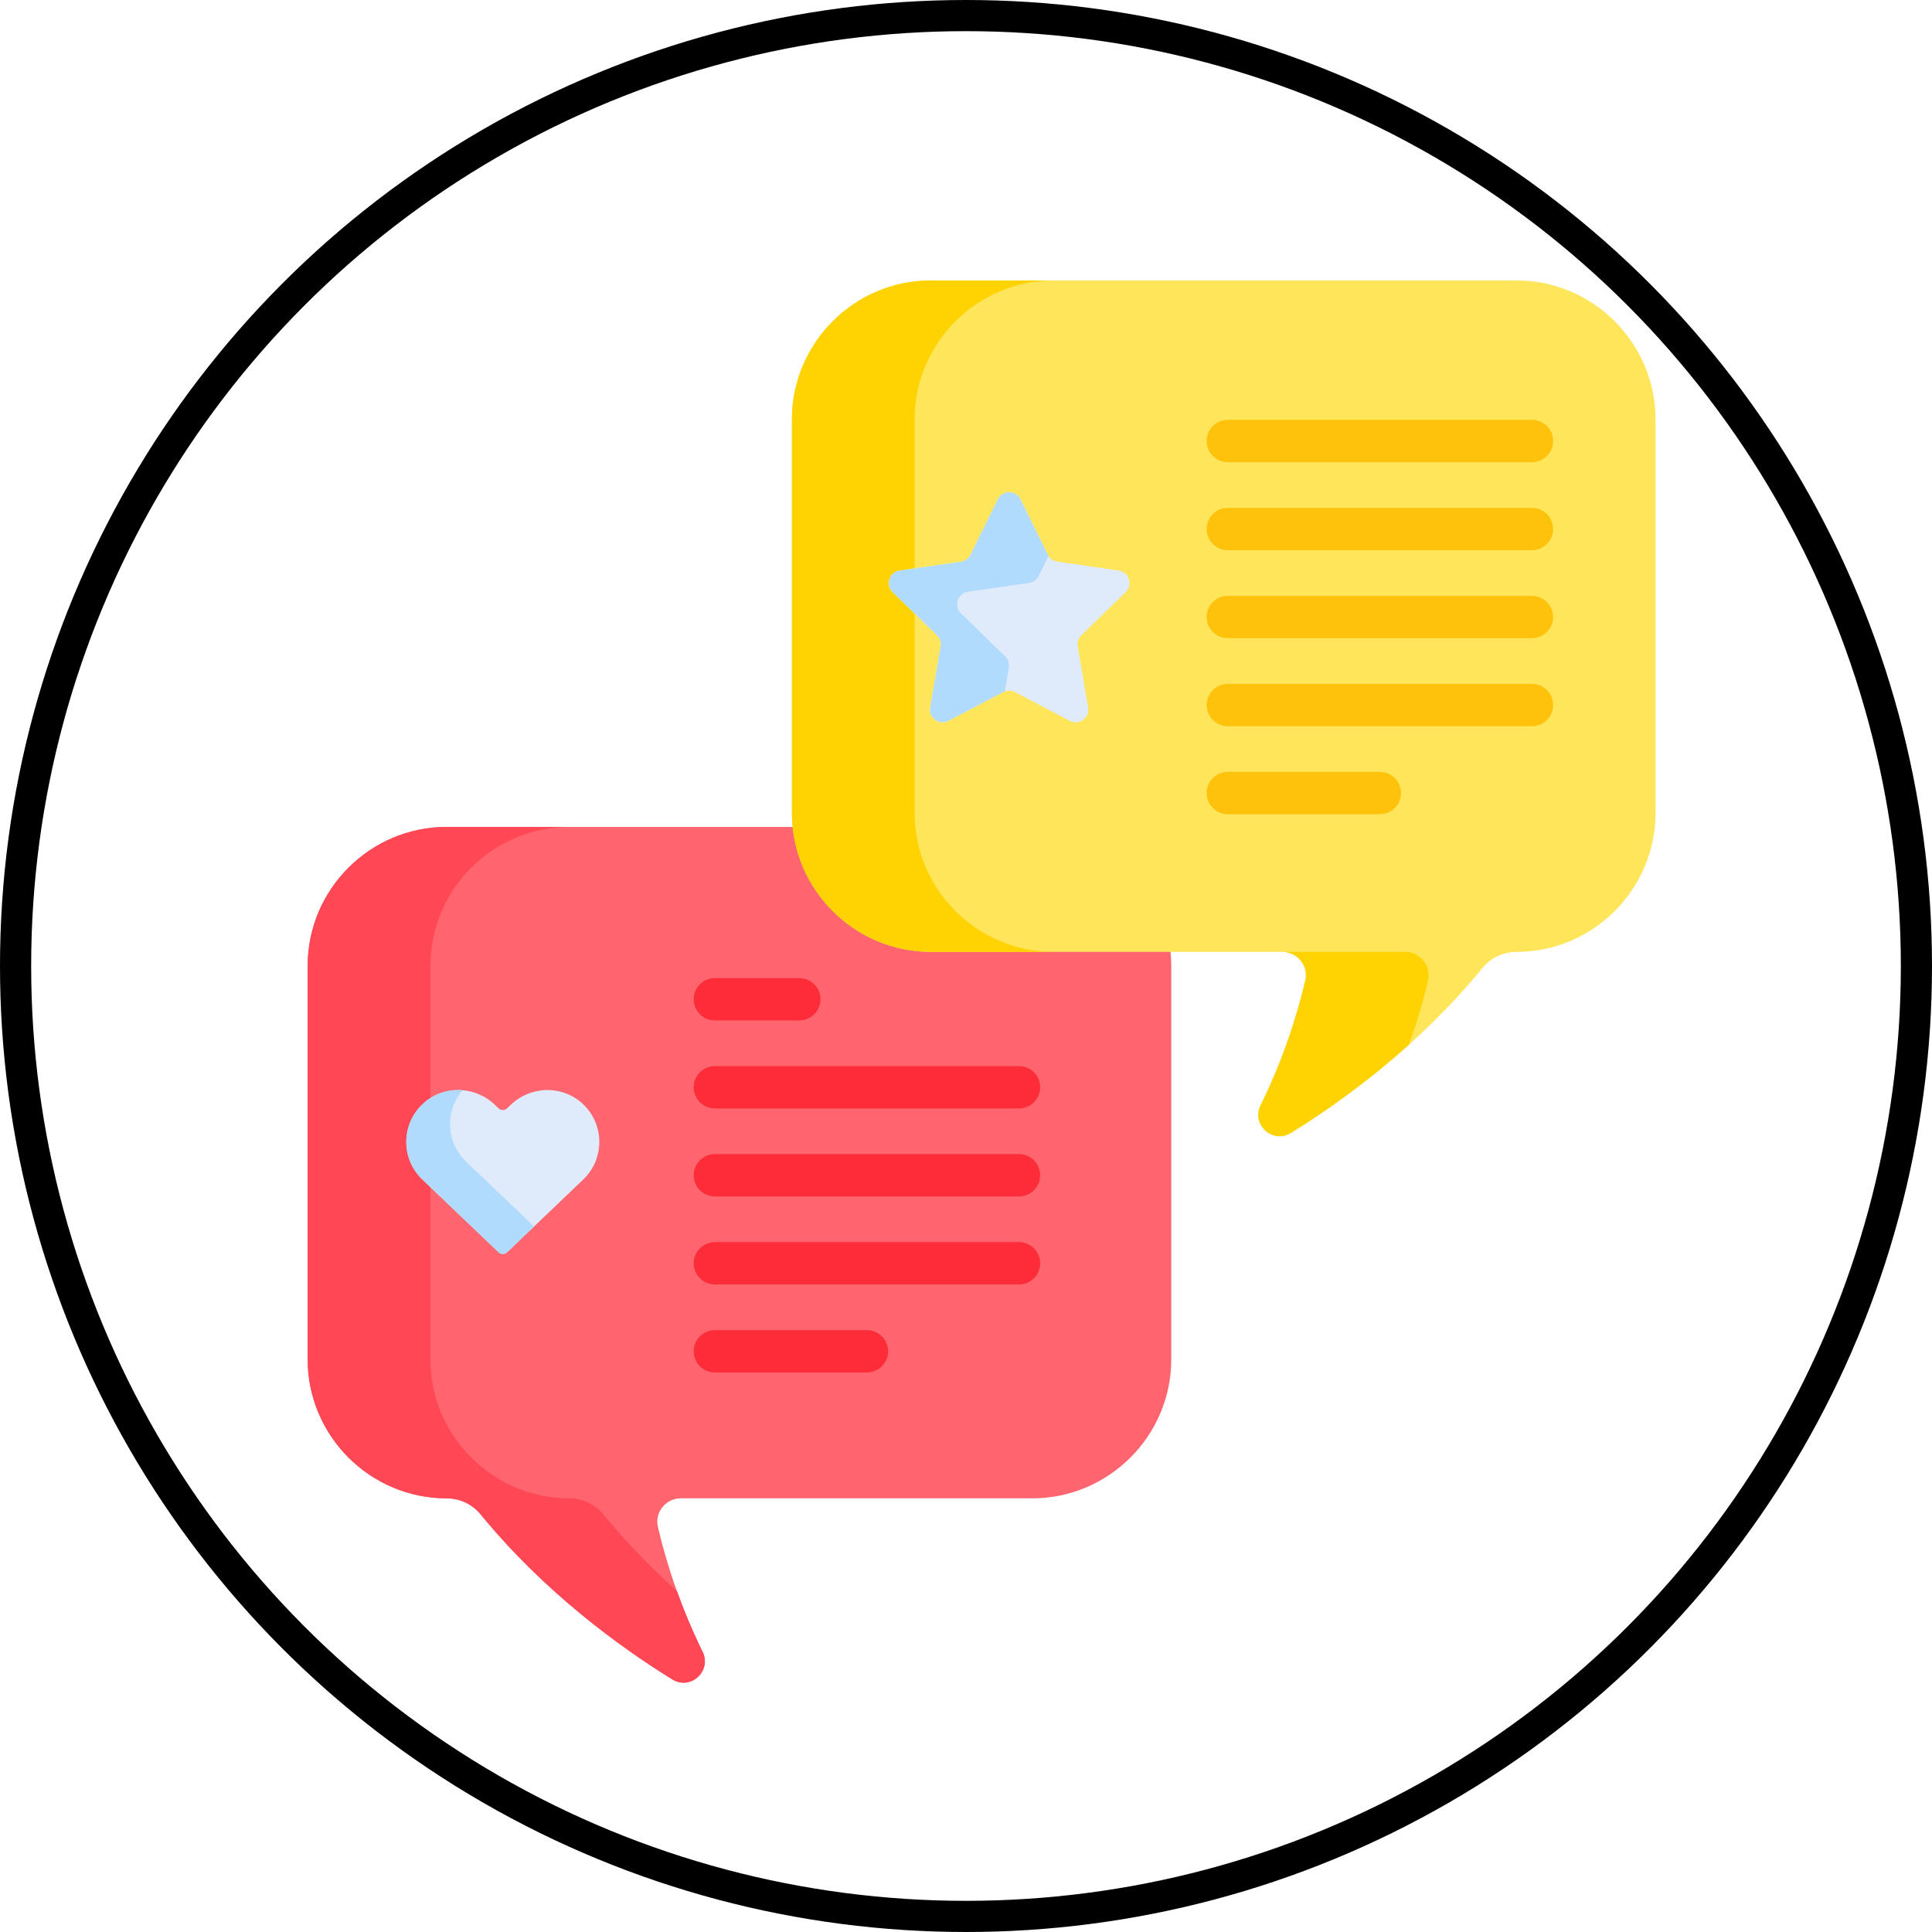 <svg width="62" height="62" viewBox="0 0 62 62" fill="none" xmlns="http://www.w3.org/2000/svg">
<circle cx="31" cy="31" r="30.5" stroke="black"/>
<g clip-path="url(#clip0_700_302)">
<path d="M37.564 30.547L25.436 26.537H14.331C11.879 26.537 9.873 28.543 9.873 30.994V43.625C9.873 46.077 11.879 48.083 14.331 48.083C14.753 48.083 15.155 48.27 15.423 48.597C17.458 51.083 19.873 52.842 21.572 53.893C22.159 54.257 22.85 53.626 22.546 53.006C21.869 51.625 21.412 50.278 21.113 49.004C21.002 48.533 21.363 48.083 21.847 48.083H33.129C35.581 48.083 37.587 46.077 37.587 43.625V30.994C37.587 30.843 37.579 30.694 37.564 30.547Z" fill="#FF656F"/>
<path d="M21.723 51.06C20.921 50.338 20.115 49.518 19.361 48.597C19.094 48.27 18.692 48.083 18.27 48.083C15.818 48.083 13.812 46.077 13.812 43.625V30.994C13.812 28.543 15.818 26.537 18.27 26.537H14.331C11.879 26.537 9.873 28.543 9.873 30.994V43.625C9.873 46.077 11.879 48.083 14.331 48.083C14.753 48.083 15.155 48.27 15.423 48.597C17.458 51.083 19.873 52.842 21.572 53.893C22.159 54.257 22.85 53.626 22.546 53.006C22.224 52.348 21.953 51.698 21.723 51.06Z" fill="#FF4756"/>
<path d="M48.669 9H29.871C27.419 9 25.413 11.006 25.413 13.458V26.089C25.413 28.541 27.419 30.547 29.871 30.547H41.153C41.637 30.547 41.998 30.997 41.887 31.468C41.588 32.741 41.13 34.088 40.453 35.469C40.15 36.089 40.841 36.72 41.428 36.356C43.126 35.305 45.542 33.547 47.577 31.06C47.844 30.733 48.246 30.547 48.669 30.547C51.121 30.547 53.127 28.541 53.127 26.089V13.458C53.127 11.006 51.12 9 48.669 9Z" fill="#FEE55A"/>
<path d="M29.352 26.089V13.458C29.352 11.006 31.358 9 33.81 9H29.871C27.419 9 25.413 11.006 25.413 13.458V26.089C25.413 28.541 27.419 30.547 29.871 30.547H33.81C31.358 30.547 29.352 28.541 29.352 26.089Z" fill="#FFD301"/>
<path d="M45.826 31.468C45.937 30.997 45.576 30.547 45.092 30.547H41.154C41.637 30.547 41.998 30.997 41.888 31.468C41.589 32.741 41.131 34.088 40.454 35.469C40.15 36.089 40.841 36.72 41.429 36.356C42.498 35.695 43.852 34.752 45.216 33.524C45.468 32.822 45.67 32.135 45.826 31.468Z" fill="#FFD301"/>
<path d="M49.162 17.656H39.401C39.026 17.656 38.722 17.352 38.722 16.977C38.722 16.602 39.026 16.298 39.401 16.298H49.162C49.537 16.298 49.841 16.602 49.841 16.977C49.841 17.352 49.537 17.656 49.162 17.656Z" fill="#FFC20C"/>
<path d="M49.162 20.48H39.401C39.026 20.48 38.722 20.176 38.722 19.801C38.722 19.426 39.026 19.122 39.401 19.122H49.162C49.537 19.122 49.841 19.426 49.841 19.801C49.841 20.176 49.537 20.48 49.162 20.48Z" fill="#FFC20C"/>
<path d="M49.162 14.832H39.401C39.026 14.832 38.722 14.528 38.722 14.153C38.722 13.778 39.026 13.473 39.401 13.473H49.162C49.537 13.473 49.841 13.778 49.841 14.153C49.841 14.528 49.537 14.832 49.162 14.832Z" fill="#FFC20C"/>
<path d="M49.162 23.305H39.401C39.026 23.305 38.722 23.001 38.722 22.626C38.722 22.251 39.026 21.947 39.401 21.947H49.162C49.537 21.947 49.841 22.251 49.841 22.626C49.841 23.001 49.537 23.305 49.162 23.305Z" fill="#FFC20C"/>
<path d="M44.281 26.129H39.401C39.026 26.129 38.722 25.825 38.722 25.45C38.722 25.075 39.026 24.771 39.401 24.771H44.281C44.656 24.771 44.96 25.075 44.96 25.45C44.96 25.825 44.656 26.129 44.281 26.129Z" fill="#FFC20C"/>
<path d="M32.701 35.571H22.94C22.565 35.571 22.261 35.267 22.261 34.892C22.261 34.517 22.565 34.213 22.94 34.213H32.701C33.076 34.213 33.38 34.517 33.38 34.892C33.38 35.267 33.076 35.571 32.701 35.571Z" fill="#FC2D39"/>
<path d="M32.701 38.395H22.94C22.565 38.395 22.261 38.091 22.261 37.716C22.261 37.341 22.565 37.037 22.94 37.037H32.701C33.076 37.037 33.38 37.341 33.38 37.716C33.38 38.091 33.076 38.395 32.701 38.395Z" fill="#FC2D39"/>
<path d="M25.651 32.747H22.94C22.565 32.747 22.261 32.443 22.261 32.068C22.261 31.692 22.565 31.389 22.94 31.389H25.651C26.026 31.389 26.33 31.692 26.33 32.068C26.33 32.443 26.026 32.747 25.651 32.747Z" fill="#FC2D39"/>
<path d="M32.701 41.22H22.94C22.565 41.22 22.261 40.916 22.261 40.541C22.261 40.166 22.565 39.861 22.94 39.861H32.701C33.076 39.861 33.38 40.166 33.38 40.541C33.38 40.916 33.076 41.22 32.701 41.22Z" fill="#FC2D39"/>
<path d="M27.82 44.044H22.94C22.565 44.044 22.261 43.74 22.261 43.365C22.261 42.99 22.565 42.686 22.94 42.686H27.82C28.195 42.686 28.499 42.99 28.499 43.365C28.499 43.74 28.195 44.044 27.82 44.044Z" fill="#FC2D39"/>
<path d="M36.12 19.001C36.36 18.768 36.227 18.36 35.896 18.312L33.93 18.027C33.798 18.008 33.685 17.925 33.626 17.806L32.747 16.024C32.598 15.724 32.17 15.724 32.022 16.024L31.143 17.806C31.084 17.925 30.97 18.007 30.839 18.027L28.873 18.312C28.541 18.36 28.409 18.768 28.649 19.001L30.072 20.388C30.167 20.481 30.21 20.614 30.188 20.745L29.852 22.704C29.795 23.034 30.142 23.285 30.438 23.13L32.196 22.205C32.314 22.143 32.455 22.143 32.572 22.205L34.331 23.13C34.627 23.285 34.973 23.034 34.917 22.704L34.581 20.745C34.558 20.614 34.602 20.481 34.697 20.388L36.12 19.001Z" fill="#DFEBFA"/>
<path d="M18.755 35.476C18.113 34.82 17.055 34.82 16.391 35.454L16.273 35.567C16.196 35.64 16.076 35.64 15.999 35.567L15.881 35.454C15.217 34.82 14.159 34.82 13.517 35.476C12.864 36.142 12.883 37.211 13.556 37.853C13.604 37.899 15.466 39.677 15.999 40.186C16.076 40.259 16.196 40.259 16.273 40.186C16.806 39.677 18.668 37.899 18.716 37.853C19.388 37.211 19.408 36.142 18.755 35.476Z" fill="#DFEBFA"/>
<path d="M36.12 19.001C36.36 18.768 36.227 18.36 35.896 18.312L33.93 18.027C33.798 18.008 33.685 17.925 33.626 17.806L32.747 16.024C32.598 15.724 32.17 15.724 32.022 16.024L31.143 17.806C31.084 17.925 30.97 18.007 30.839 18.027L28.873 18.312C28.541 18.36 28.409 18.768 28.649 19.001L30.072 20.388C30.167 20.481 30.21 20.614 30.188 20.745L29.852 22.704C29.795 23.034 30.142 23.285 30.438 23.13L32.196 22.205C32.314 22.143 32.455 22.143 32.572 22.205L34.331 23.13C34.627 23.285 34.973 23.034 34.917 22.704L34.581 20.745C34.558 20.614 34.602 20.481 34.697 20.388L36.12 19.001Z" fill="#DFEBFA"/>
<path d="M32.246 22.183L32.376 21.425C32.398 21.294 32.355 21.16 32.26 21.067L30.837 19.68C30.597 19.447 30.73 19.04 31.061 18.991L33.027 18.706C33.158 18.687 33.272 18.604 33.331 18.485L33.648 17.843C33.64 17.831 33.632 17.819 33.626 17.806L32.747 16.024C32.598 15.724 32.17 15.724 32.022 16.024L31.143 17.806C31.084 17.925 30.97 18.007 30.839 18.027L28.873 18.312C28.541 18.36 28.409 18.768 28.649 19.001L30.072 20.388C30.167 20.481 30.21 20.614 30.188 20.745L29.852 22.704C29.795 23.034 30.142 23.285 30.438 23.13L32.197 22.205C32.212 22.197 32.229 22.189 32.246 22.183Z" fill="#B1DBFC"/>
<path d="M14.96 37.28C14.315 36.664 14.272 35.657 14.844 34.988C14.366 34.948 13.876 35.109 13.517 35.476C12.864 36.142 12.883 37.211 13.556 37.853C13.604 37.899 15.466 39.677 15.999 40.186C16.076 40.259 16.196 40.259 16.273 40.186C16.451 40.015 16.779 39.702 17.138 39.359C16.421 38.675 15.001 37.32 14.96 37.28Z" fill="#B1DBFC"/>
</g>
<defs>
<clipPath id="clip0_700_302">
<rect width="45" height="45" fill="white" transform="translate(9 9)"/>
</clipPath>
</defs>
</svg>
